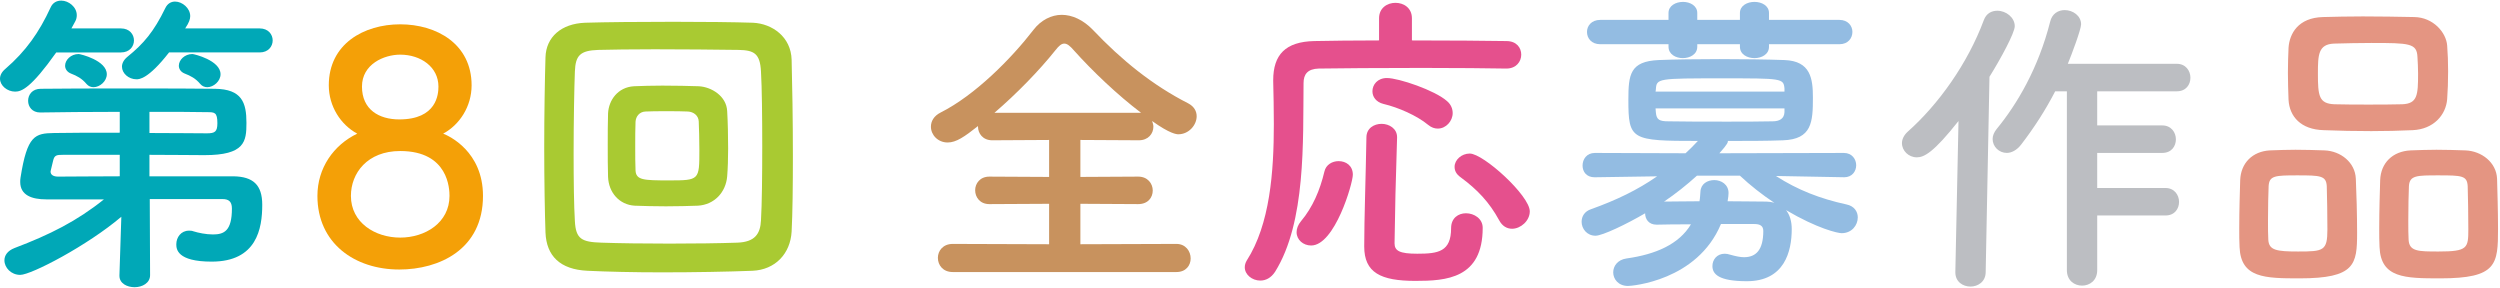 <?xml version="1.0" encoding="utf-8"?>
<svg width="364px" height="42px" viewBox="0 0 364 42" version="1.1" xmlns="http://www.w3.org/2000/svg" xmlns:xlink="http://www.w3.org/1999/xlink" x="0px" y="0px" enable-background="new 0 0 364 42" xml:space="preserve"><g></g><g><g><g><g>
	<path fill="#00A8B7" d="M8.189,7.635c-3.681,5.199-5.061,5.705-5.981,5.705C1.058,13.34,0,12.466,0,11.453c0-0.46,0.23-0.966,0.782-1.426c2.991-2.576,4.923-5.337,6.579-8.925C7.683,0.366,8.281,0.09,8.925,0.09c1.058,0,2.254,0.92,2.254,2.116c0,0.276-0.046,0.599-0.23,0.92c-0.184,0.322-0.368,0.645-0.552,1.013h7.223c1.242,0,1.886,0.874,1.886,1.748s-0.645,1.748-1.886,1.748H8.189z M21.806,28.982l0.046,11.087c0,1.15-1.15,1.748-2.254,1.748s-2.208-0.552-2.208-1.655c0-0.047,0-0.047,0-0.093l0.276-8.511c-4.923,4.187-13.112,8.465-14.722,8.465c-1.334,0-2.3-1.058-2.3-2.116c0-0.689,0.414-1.38,1.472-1.794c5.106-1.933,9.063-3.91,13.02-7.085H6.717c-2.07,0-3.772-0.598-3.772-2.53c0-0.184,0-0.414,0.046-0.645c0.966-6.164,2.116-6.44,4.876-6.486c2.07-0.046,5.751-0.046,9.569-0.046v-3.036c-4.463,0-8.879,0.046-11.547,0.092H5.843c-1.15,0-1.749-0.828-1.749-1.702s0.598-1.748,1.84-1.748c2.853-0.046,7.867-0.046,12.835-0.046s9.891,0,12.514,0.046c3.956,0.046,4.6,2.024,4.6,4.969c0,2.714-0.23,4.692-6.119,4.692c-1.702,0-4.738-0.046-8.005-0.046v3.128c12.237,0,12.237,0,12.237,0c2.853,0.046,4.187,1.242,4.187,4.141c0,3.45-0.782,8.281-7.361,8.281c-5.061,0-5.152-1.841-5.152-2.53c0-1.013,0.69-1.979,1.84-1.979c0.184,0,0.414,0,0.644,0.092c0.736,0.23,1.84,0.46,2.852,0.46c1.61,0,2.76-0.506,2.76-3.772c0-1.058-0.506-1.38-1.38-1.38H21.806z M17.436,22.541c-8.235,0-8.235,0-8.235,0c-0.966,0-1.289,0.046-1.472,0.874c-0.092,0.414-0.23,0.966-0.322,1.334c0,0.092-0.046,0.138-0.046,0.229c0,0.507,0.46,0.736,1.104,0.736c2.024,0,5.336-0.046,8.971-0.046V22.541z M13.618,12.696c-0.368,0-0.736-0.138-1.012-0.46c-0.69-0.828-1.426-1.196-2.254-1.518c-0.598-0.23-0.874-0.69-0.874-1.15c0-0.828,0.828-1.702,1.978-1.702c0.23,0,4.095,0.92,4.095,2.944C15.55,11.822,14.538,12.696,13.618,12.696z M24.613,7.635c-3.037,3.91-4.371,3.91-4.739,3.91c-1.15,0-2.116-0.874-2.116-1.84c0-0.46,0.23-0.966,0.782-1.426c2.392-1.933,3.864-3.681,5.521-7.085c0.322-0.69,0.874-0.966,1.426-0.966c1.058,0,2.208,0.966,2.208,2.116c0,0.414-0.138,0.92-0.736,1.794h10.857c1.242,0,1.886,0.874,1.886,1.748s-0.645,1.748-1.886,1.748H24.613z M21.76,19.366c3.542,0,6.763,0.046,8.373,0.046c1.15,0,1.518-0.229,1.518-1.472c0-1.61-0.414-1.61-1.518-1.61c-1.932-0.046-4.969-0.046-8.373-0.046V19.366z M30.179,12.696c-0.368,0-0.736-0.138-1.012-0.46c-0.69-0.828-1.426-1.196-2.254-1.518c-0.598-0.23-0.874-0.69-0.874-1.15c0-0.828,0.828-1.702,1.978-1.702c0.23,0,4.094,0.92,4.094,2.944C32.111,11.822,31.1,12.696,30.179,12.696z"/></g><g>
	<path fill="#F4A007" d="M70.323,28.522c0,7.82-6.395,10.719-12.191,10.719c-6.487,0-11.916-3.818-11.916-10.719c0-4.049,2.346-7.407,5.797-9.063c-2.392-1.288-4.141-3.956-4.141-7.038c0-6.027,5.106-8.88,10.397-8.88c5.291,0,10.397,2.853,10.397,8.88c0,3.082-1.748,5.75-4.141,7.038C65.354,19.781,70.323,22.034,70.323,28.522z M58.27,21.989c-4.785,0-7.177,3.221-7.177,6.533c0,3.91,3.542,6.072,7.177,6.072c3.634,0,7.177-2.162,7.177-6.072C65.446,27.602,65.354,21.989,58.27,21.989z M58.27,7.957c-2.347,0-5.567,1.38-5.567,4.646c0,3.358,2.484,4.784,5.429,4.784c5.475,0,5.705-3.68,5.705-4.784C63.836,9.751,61.26,7.957,58.27,7.957z"/></g><g>
	<path fill="#A9CA32" d="M109.557,39.425c-3.542,0.138-8.465,0.229-13.204,0.229c-4.048,0-7.958-0.092-10.811-0.229c-4.002-0.185-5.98-2.162-6.119-5.566c-0.092-2.623-0.184-7.453-0.184-12.376c0-4.969,0.092-10.075,0.184-13.157c0.092-2.944,2.3-4.877,5.75-5.015c2.944-0.092,7.959-0.138,12.882-0.138c4.417,0,8.787,0.046,11.593,0.138c2.807,0.138,5.521,2.07,5.612,5.383s0.185,8.833,0.185,14.031c0,4.324-0.047,8.419-0.185,10.995C115.078,36.941,112.869,39.286,109.557,39.425z M110.983,21.299c0-4.232-0.046-8.512-0.184-10.903c-0.138-2.622-1.012-3.083-3.266-3.129c-3.451-0.046-8.051-0.092-12.191-0.092c-3.405,0-6.487,0.046-8.235,0.092c-2.622,0.093-3.312,0.782-3.404,3.129c-0.092,2.392-0.184,7.223-0.184,11.961c0,3.864,0.046,7.637,0.184,9.846c0.138,2.622,1.012,3.036,3.865,3.128c2.622,0.092,6.256,0.138,9.891,0.138c3.634,0,7.269-0.046,9.891-0.138c2.576-0.092,3.358-1.288,3.45-3.267C110.937,29.718,110.983,25.486,110.983,21.299z M101.598,29.948c-1.288,0.046-2.944,0.092-4.646,0.092c-1.656,0-3.312-0.046-4.554-0.092c-2.208-0.138-3.772-1.886-3.865-4.187c-0.046-1.334-0.046-2.944-0.046-4.601c0-1.609,0-3.266,0.046-4.646c0.092-1.932,1.426-3.818,3.772-3.956c1.104-0.046,2.623-0.092,4.141-0.092c1.932,0,3.864,0.046,5.291,0.092c1.84,0.092,4.048,1.426,4.141,3.635c0.092,1.563,0.138,3.542,0.138,5.428c0,1.473-0.046,2.898-0.138,4.049C105.692,27.97,104.036,29.81,101.598,29.948z M101.828,21.851c0-1.519-0.046-3.082-0.092-4.187c-0.046-0.874-0.782-1.38-1.564-1.426c-0.782-0.046-1.979-0.046-3.174-0.046c-1.15,0-2.3,0-3.037,0.046c-0.874,0.046-1.38,0.735-1.426,1.472c-0.046,1.013-0.046,2.347-0.046,3.635c0,1.242,0,2.53,0.046,3.496c0.092,1.38,1.15,1.426,4.876,1.426C101.828,26.267,101.828,26.221,101.828,21.851z"/></g><g>
	<path fill="#C8925E" d="M138.717,39.609c-1.426,0-2.162-1.012-2.162-2.07c0-1.012,0.736-2.024,2.162-2.024l14.033,0.047v-5.889l-8.696,0.046c-1.38,0-2.07-1.013-2.07-2.024c0-0.966,0.69-1.979,2.07-1.979l8.696,0.046v-5.383l-8.282,0.047c-1.38,0-2.07-1.013-2.07-1.979c0-0.046,0-0.046,0-0.092c-1.979,1.563-3.175,2.392-4.417,2.392c-1.426,0-2.438-1.104-2.438-2.3c0-0.782,0.414-1.564,1.426-2.07c5.015-2.53,10.259-7.821,13.526-12.054c1.059-1.38,2.576-2.162,4.095-2.162s3.128,0.736,4.509,2.162c4.232,4.463,8.74,8.098,13.894,10.72c0.874,0.46,1.242,1.15,1.242,1.886c0,1.288-1.15,2.623-2.669,2.623c-0.229,0-1.196-0.047-3.818-1.933c0.092,0.276,0.185,0.552,0.185,0.828c0,1.012-0.736,1.979-2.116,1.979l-8.512-0.047v5.383l8.419-0.046c1.381,0,2.116,1.013,2.116,2.024s-0.689,1.979-2.116,1.979l-8.419-0.046v5.889l13.986-0.047c1.334,0,2.07,1.059,2.07,2.116c0,1.013-0.69,1.979-2.07,1.979H138.717z M166.137,16.422c-3.404-2.576-7.038-6.026-9.799-9.109c-0.552-0.644-0.966-0.966-1.38-0.966s-0.782,0.322-1.288,0.966c-2.347,2.944-5.614,6.303-8.879,9.109H166.137z"/></g><g>
	<path fill="#E5508D" d="M219.286,9.982c-2.484-0.046-7.27-0.092-12.237-0.092c-6.027,0-12.284,0.046-15.044,0.092c-1.61,0.046-2.208,0.828-2.208,2.116c-0.093,8.419,0.367,20.242-4.141,27.465c-0.599,0.92-1.381,1.288-2.162,1.288c-1.196,0-2.255-0.874-2.255-1.932c0-0.322,0.092-0.645,0.276-0.967c3.404-5.29,3.956-12.974,3.956-19.874c0-2.208-0.046-4.324-0.092-6.257c0-0.046,0-0.092,0-0.138c0-3.727,1.794-5.613,5.98-5.705c2.347-0.046,5.751-0.092,9.432-0.092V2.666c0-1.518,1.196-2.254,2.392-2.254c1.196,0,2.393,0.736,2.393,2.254v3.221c5.521,0,10.903,0.046,13.756,0.092c1.472,0,2.162,0.967,2.162,1.979s-0.736,2.024-2.162,2.024H219.286z M188.784,33.812c0-0.506,0.185-1.058,0.645-1.609c1.702-2.024,2.76-4.509,3.404-7.224c0.229-1.012,1.15-1.518,2.07-1.518c1.058,0,2.07,0.644,2.07,1.979c0,1.241-2.623,10.305-6.073,10.305C189.751,35.744,188.784,34.916,188.784,33.812z M206.082,40.897c-5.061,0-7.452-1.196-7.452-5.015c0-4.002,0.229-10.396,0.321-15.871c0-1.335,1.104-1.979,2.209-1.979c1.104,0,2.254,0.69,2.254,1.932c0,0.047,0,0.047,0,0.093c-0.184,5.429-0.322,11.363-0.368,15.365c0,1.104,0.736,1.519,3.312,1.519c3.036,0,4.923-0.276,4.923-3.727c0-1.473,1.058-2.162,2.162-2.162c1.196,0,2.438,0.782,2.438,2.116C215.882,40.574,210.545,40.897,206.082,40.897z M207.923,18.17c-1.61-1.334-4.325-2.53-6.487-3.036c-1.104-0.276-1.61-1.059-1.61-1.84c0-0.967,0.736-1.933,2.116-1.933c1.703,0,6.993,1.794,8.741,3.358c0.599,0.506,0.828,1.15,0.828,1.748c0,1.15-0.966,2.255-2.162,2.255C208.889,18.723,208.429,18.584,207.923,18.17z M220.16,33.306c-0.736,0-1.427-0.368-1.887-1.242c-1.426-2.622-3.174-4.462-5.612-6.257c-0.645-0.46-0.874-0.966-0.874-1.518c0-1.013,1.012-1.933,2.208-1.933c1.979,0,8.741,6.119,8.741,8.419C222.736,32.156,221.402,33.306,220.16,33.306z"/></g><g>
	<path fill="#93BCE2" d="M268.469,25.807l-9.892-0.184c3.129,2.024,6.441,3.312,10.26,4.141c1.15,0.229,1.656,1.058,1.656,1.886c0,1.15-0.874,2.301-2.347,2.301c-0.552,0-3.496-0.645-8.097-3.358c0.552,0.689,0.828,1.656,0.828,2.76c0,3.267-1.059,7.591-6.533,7.591c-4.141,0-5.015-1.058-5.015-2.208c0-0.92,0.645-1.794,1.795-1.794c0.229,0,0.506,0.046,0.782,0.138c0.827,0.23,1.472,0.368,2.023,0.368c1.748,0,2.807-1.058,2.807-3.818c0-0.736-0.46-1.012-1.288-1.012h-4.877c-3.45,8.28-13.02,9.017-13.525,9.017c-1.426,0-2.162-1.012-2.162-1.979c0-0.92,0.645-1.84,1.933-2.024c4.278-0.598,7.637-2.069,9.385-4.968c-1.794,0-3.542,0-4.923,0.046c-0.046,0-0.046,0-0.092,0c-1.15,0-1.656-0.828-1.656-1.656c-2.668,1.564-6.211,3.267-7.223,3.267c-1.242,0-2.024-1.013-2.024-2.024c0-0.782,0.414-1.519,1.38-1.841c3.727-1.334,6.763-2.806,9.615-4.784l-9.062,0.138h-0.046c-1.196,0-1.749-0.828-1.749-1.702c0-0.92,0.599-1.84,1.795-1.84l13.203,0.046c0.599-0.552,1.196-1.15,1.794-1.794c-9.707,0-10.121-0.139-10.121-5.98c0-3.681,0.23-5.613,4.417-5.797c2.254-0.092,5.521-0.139,8.879-0.139s6.809,0.047,9.431,0.139c3.818,0.138,4.141,2.714,4.141,5.475c0,3.542-0.138,6.072-4.37,6.211c-2.393,0.092-5.199,0.092-8.005,0.092c0,0.184,0,0.414-1.242,1.794l18.126-0.046c1.196,0,1.794,0.92,1.794,1.794s-0.598,1.748-1.748,1.748H268.469z M257.565,6.439v0.368c0,1.104-1.059,1.656-2.116,1.656c-1.059,0-2.116-0.552-2.116-1.656V6.439h-6.211v0.368c0,1.104-1.058,1.656-2.116,1.656c-1.012,0-2.07-0.552-2.07-1.656V6.439h-9.937c-1.289,0-1.933-0.874-1.933-1.794c0-0.874,0.644-1.748,1.933-1.748h9.937V1.885c0-1.059,1.059-1.61,2.116-1.61c1.013,0,2.07,0.552,2.07,1.61v1.012h6.211V1.885c0-1.059,1.058-1.61,2.116-1.61c1.058,0,2.116,0.552,2.116,1.61v1.012h10.259c1.242,0,1.887,0.874,1.887,1.748c0,0.92-0.645,1.794-1.887,1.794H257.565z M259.819,12.88c-0.138-1.473-0.368-1.473-8.971-1.473c-9.478,0-9.661,0-9.753,1.61l-0.046,0.322h18.77V12.88z M259.819,15.779h-18.77c0,0.229,0.046,0.414,0.046,0.598c0.092,1.058,0.506,1.288,1.84,1.288c2.162,0.046,5.337,0.046,8.558,0.046c2.3,0,4.646,0,6.578-0.046c1.013,0,1.702-0.368,1.748-1.334V15.779z M247.076,25.577c-1.472,1.334-3.082,2.622-4.784,3.772c1.426,0,3.266-0.046,5.152-0.046c0.092-0.46,0.092-0.874,0.138-1.381c0.046-1.149,1.013-1.702,2.024-1.702s2.07,0.645,2.07,1.887c0,0.229-0.046,0.736-0.138,1.196c1.978,0,3.864,0.046,5.336,0.046c0.553,0,1.059,0.046,1.473,0.184c-1.794-1.196-3.496-2.53-5.015-3.956H247.076z"/></g><g>
	<path fill="#BCBEC2" d="M284.698,39.609l0.46-21.99c-3.634,4.601-5.015,5.29-6.072,5.29c-1.196,0-2.162-0.966-2.162-2.069c0-0.553,0.275-1.15,0.828-1.656c4.509-4.003,8.741-9.938,11.087-16.24c0.368-1.012,1.15-1.38,1.979-1.38c1.242,0,2.53,0.966,2.53,2.254c0,0.966-2.07,4.784-3.681,7.361l-0.552,28.431c0,1.427-1.15,2.116-2.208,2.116c-1.104,0-2.209-0.689-2.209-2.07V39.609z M305.354,31.374v7.959c0,1.518-1.104,2.254-2.208,2.254c-1.104,0-2.208-0.736-2.208-2.254V13.294h-1.702c-1.38,2.668-2.99,5.198-4.969,7.774c-0.644,0.828-1.426,1.196-2.07,1.196c-1.15,0-2.07-0.92-2.07-2.024c0-0.46,0.185-0.966,0.599-1.472c2.99-3.635,6.072-8.879,7.774-15.596c0.276-1.196,1.196-1.702,2.116-1.702c1.196,0,2.393,0.827,2.393,2.069c0,0.736-1.38,4.417-1.933,5.751h15.872c1.288,0,1.979,1.013,1.979,2.024s-0.645,1.979-1.979,1.979h-11.594v4.968h9.478c1.288,0,1.979,1.013,1.979,2.024c0,1.013-0.645,1.979-1.979,1.979h-9.478v5.106h9.938c1.288,0,1.979,1.013,1.979,2.024s-0.645,1.979-1.979,1.979H305.354z"/></g><g>
	<path fill="#E49582" d="M334.821,40.529c-5.061,0-8.557-0.046-8.741-4.554c-0.046-0.782-0.046-1.749-0.046-2.761c0-2.484,0.092-5.383,0.138-6.993c0.093-2.484,1.795-4.187,4.325-4.324c1.288-0.046,2.53-0.092,3.727-0.092c1.426,0,2.806,0.046,4.232,0.092c2.346,0.092,4.462,1.748,4.554,4.141c0.093,1.886,0.185,5.337,0.185,7.867C343.194,38.505,342.918,40.529,334.821,40.529z M338.777,27.095c-0.092-1.518-0.92-1.563-4.278-1.563c-3.267,0-4.095,0.046-4.187,1.563c-0.046,1.013-0.092,3.129-0.092,4.969c0,1.15,0,2.209,0.046,2.853c0.092,1.519,1.196,1.702,4.324,1.702c3.727,0,4.279-0.092,4.279-3.221C338.87,31.466,338.823,28.43,338.777,27.095z M351.291,18.952c-1.979,0.092-4.002,0.138-6.026,0.138c-2.301,0-4.646-0.046-6.947-0.138c-3.312-0.092-4.969-1.979-5.106-4.416c-0.046-1.288-0.092-2.669-0.092-3.957s0.046-2.576,0.092-3.634c0.138-2.024,1.38-4.371,5.015-4.463c1.702-0.046,3.727-0.092,5.797-0.092c2.484,0,5.106,0.046,7.499,0.092c2.76,0.046,4.646,2.254,4.784,4.141c0.092,1.15,0.138,2.438,0.138,3.727c0,1.472-0.046,2.898-0.138,4.094C356.122,16.744,354.327,18.815,351.291,18.952z M352.073,10.718c0-0.828-0.046-1.656-0.092-2.438c-0.092-1.979-1.15-2.024-6.717-2.024c-1.794,0-3.635,0.046-5.429,0.092c-2.301,0.092-2.347,1.656-2.347,4.371c0,3.22,0.139,4.37,2.393,4.462c1.61,0.046,3.312,0.046,4.969,0.046s3.358,0,4.922-0.046C351.981,15.088,352.073,13.846,352.073,10.718z M355.294,40.529c-5.153,0-8.649-0.046-8.833-4.554c-0.046-0.782-0.046-1.749-0.046-2.761c0-2.484,0.092-5.383,0.138-6.993c0.092-2.484,1.794-4.187,4.416-4.324c1.335-0.046,2.576-0.092,3.772-0.092c1.427,0,2.807,0.046,4.232,0.092c2.347,0.092,4.509,1.748,4.601,4.141c0.046,1.702,0.139,4.784,0.139,7.223C363.713,38.505,363.574,40.529,355.294,40.529z M359.296,27.095c-0.092-1.518-0.828-1.563-4.278-1.563c-3.128,0-4.187,0-4.278,1.563c-0.046,1.013-0.092,3.129-0.092,4.969c0,1.15,0,2.209,0.046,2.853c0.092,1.702,1.426,1.702,4.37,1.702c4.232,0,4.324-0.506,4.324-3.221C359.388,31.466,359.342,28.43,359.296,27.095z"/></g></g></g></g>
</svg>
